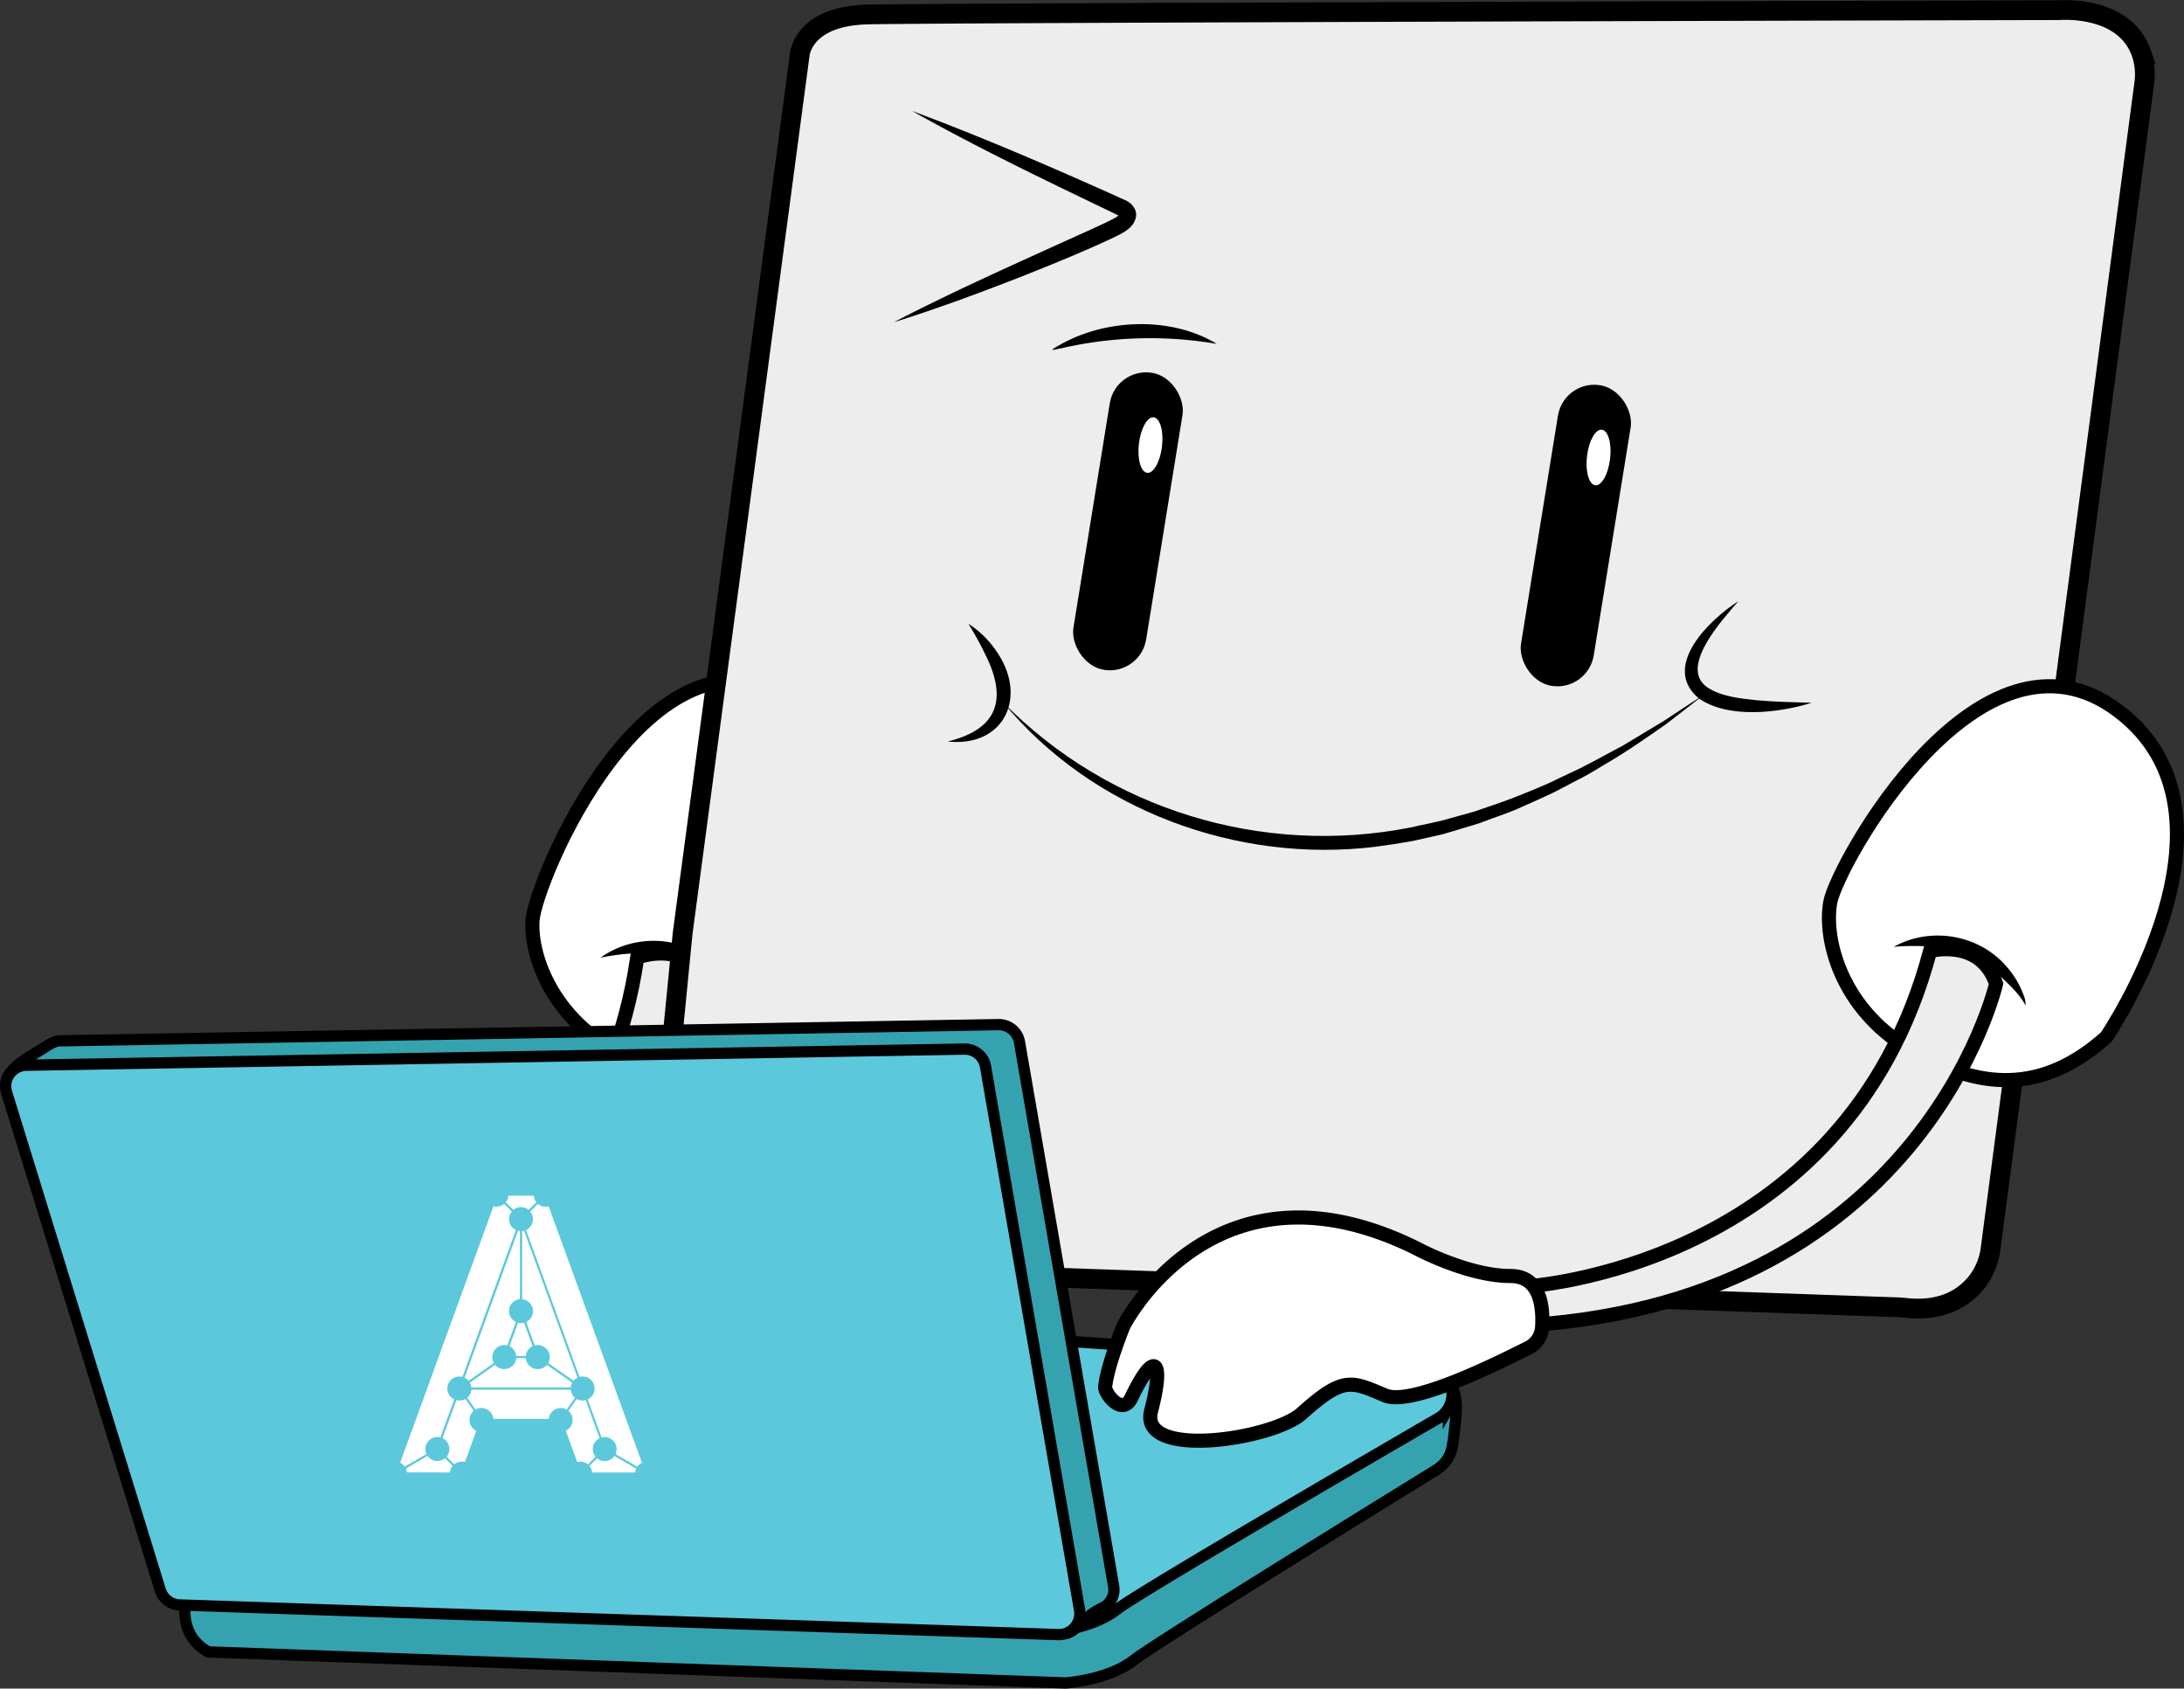 <?xml version="1.0" encoding="UTF-8" standalone="no"?>
<svg
   viewBox="0 0 774.44 598.66"
   version="1.1"
   id="svg46"
   sodipodi:docname="mascot_code.svg"
   xml:space="preserve"
   inkscape:version="1.2.2 (732a01da63, 2022-12-09)"
   xmlns:inkscape="http://www.inkscape.org/namespaces/inkscape"
   xmlns:sodipodi="http://sodipodi.sourceforge.net/DTD/sodipodi-0.dtd"
   xmlns="http://www.w3.org/2000/svg"
   xmlns:svg="http://www.w3.org/2000/svg"><rect x="0" y="0" width="774.44" height="598.66" fill="#333333" stroke="none"/><defs
     id="defs50" /><sodipodi:namedview
     id="namedview48"
     pagecolor="#ffffff"
     bordercolor="#000000"
     borderopacity="0.25"
     inkscape:showpageshadow="2"
     inkscape:pageopacity="0.0"
     inkscape:pagecheckerboard="0"
     inkscape:deskcolor="#d1d1d1"
     showgrid="false"
     inkscape:zoom="0.949644"
     inkscape:cx="551.78572"
     inkscape:cy="297.4799"
     inkscape:window-width="1920"
     inkscape:window-height="991"
     inkscape:window-x="-9"
     inkscape:window-y="-9"
     inkscape:window-maximized="1"
     inkscape:current-layer="svg46" /><g
     id="Capa_2"
     data-name="Capa 2"><g
       id="레이어_7"
       data-name="레이어 7"><path
         d="M291.51,362.64s44.07-84.11-9-115.34S189.62,313,188.82,326.39s8.1,37,34,48.56S271.25,385.42,291.51,362.64Z"
         style="fill:#fff;stroke:#000;stroke-miterlimit:10;stroke-width:5px"
         id="path2" /><path
         d="M261.78,354.76c-2.51-3.64-6.59-6.67-10.14-9.25a41.57,41.57,0,0,0-24.88-7.61,81.91,81.91,0,0,0-13.8,1.61c12.42-8.9,30.14-7.78,41.15,3a30.94,30.94,0,0,1,6.56,8.82,8.77,8.77,0,0,1,1.11,3.47Z"
         id="path4" /><path
         d="M96.51,474.17s112.57-19,129.45-134.69c0,0,17.13-6.76,24.57,8.87,0,0-13,117.64-157.38,140.3C93.15,488.65,78.09,480.32,96.51,474.17Z"
         style="fill:#ededed;stroke:#000;stroke-miterlimit:10;stroke-width:5px"
         id="path6" /><path
         d="M65.91,567.65s-3,12,8,18l304,11s15-1,24-8c7.68-6,84.56-53.46,106.93-67.25,6.34-3.91,6.23-8.35,7.07-15.75.66-5.77,1.8-13.47-5-19l-127.79,6.71S66.91,545.65,65.91,567.65Z"
         style="fill:#35a3af;stroke:#000;stroke-miterlimit:10;stroke-width:4px"
         id="path8" /><path
         d="M59.91,549.65s-2.37,9.5,4.85,15.82a9.59,9.59,0,0,0,6,2.29L371.3,578.63a8.16,8.16,0,0,0,1.31,0c3.06-.29,15.46-1.84,23.3-7.94,8.28-6.44,99.56-59.46,114.06-67.87a9.7,9.7,0,0,0,3.52-3.45l.12-.21a10,10,0,0,0-8-14.9l-127.35-8.78a10,10,0,0,0-2.32.11C355.23,479,60.88,528.43,59.91,549.65Z"
         style="fill:#5cc8db;stroke:#000;stroke-miterlimit:10;stroke-width:4px"
         id="path10" /><path
         d="M242.06,330.9,283.54,19.7s.7-13.93,23.93-14.56C330,4.53,706.63,3.66,728.52,3.61c.53,0,1.05,0,1.58,0,3.7-.24,23.87-.73,29.35,15.59a23.53,23.53,0,0,1,.86,10.55L705.86,442.65a24.24,24.24,0,0,1-4.58,11.46c-4.08,5.38-11.79,11.14-25.84,9.54-.69-.08-1.39-.15-2.09-.17l-414.13-14.6c-.8,0-1.59,0-2.38,0-4.84.3-26.61.22-23.82-25.82Z"
         style="fill:#ededed;stroke:#000;stroke-miterlimit:10;stroke-width:7px"
         id="path12" /><rect
         x="386.92"
         y="131.48"
         width="26.12"
         height="106.68"
         rx="13.06"
         transform="translate(34.69 -61.57) rotate(9.2)"
         id="rect14" /><ellipse
         cx="407.98"
         cy="157.8"
         rx="9.91"
         ry="4.12"
         transform="translate(203.49 544.5) rotate(-83.28)"
         style="fill:#fff"
         id="ellipse16" /><rect
         x="545.73"
         y="135.87"
         width="26.12"
         height="107.97"
         rx="13.06"
         transform="translate(37.54 -86.89) rotate(9.2)"
         id="rect18" /><ellipse
         cx="566.89"
         cy="162.2"
         rx="9.91"
         ry="4.12"
         transform="translate(339.42 706.2) rotate(-83.28)"
         style="fill:#fff"
         id="ellipse20" /><path
         d="M323.06,39.21c25.21,9.36,49.8,20,74.27,31l1.27.57c2.39.91,4.68,3.24,4.21,6.12-.8,4.06-4.67,5.66-7.9,7.3-5.07,2.41-10.19,4.62-15.34,6.8-13.25,5.57-27.89,11.24-41.46,16.13-7,2.46-14,4.92-21.11,7.09,6.58-3.48,13.25-6.7,19.92-9.94,11.14-5.37,28.93-13.43,40.34-18.59,4.72-2.16,12.9-5.74,17.42-8.06a8.15,8.15,0,0,0,1.75-1.12,3.93,3.93,0,0,0,.51-.52c.1-.13.07-.16,0,0a1,1,0,0,0,.12.61c-24.73-11.88-50-23.93-74-37.46Z"
         id="path22" /><path
         d="M431.55,121.93a140.08,140.08,0,0,0-55,1.5c-4.37.88-4.53,1.06-.49-1.3,16.29-9.17,39.27-10,55.45-.2Z"
         id="path24" /><path
         d="M355.64,248.93c37.44,38.16,92.07,54.7,144.37,44.47,3.85-.9,8.63-1.76,12.43-2.8l10.24-2.85c4.46-1.58,9.66-3.21,14.06-4.95s11.38-4.48,15.7-6.7l7.73-3.66c4.44-2.17,10.7-5.72,15.12-8L590,255.58q7.15-4.76,14.4-9.43-6.76,5.32-13.62,10.57c-6.77,4.75-14.4,10.08-21.64,14.24-2.26,1.33-5.18,3.2-7.46,4.38l-7.68,4c-4.29,2.39-11.19,5.28-15.71,7.34-3.67,1.61-8.44,3.16-12.19,4.61-1.16.48-2.91,1-4.13,1.37-2.94.8-9.64,3.07-12.55,3.59l-8.51,1.91c-4.29.77-8.61,1.43-12.92,2-49,6.14-100.86-12.89-132.36-51.28Z"
         id="path26" /><path
         d="M616.41,213.15c-5.4,6.31-21.16,23.22-11.16,30.42,4.82,3.32,11.59,4.05,17.5,4.67,6.43.6,13,.69,19.66.91-11.48,3.62-29.75,5.8-40.14-1.65-13.28-11.29,4-27.88,14.14-34.35Z"
         id="path28" /><path
         d="M336.05,262.88c16.67-4.06,21.26-13.78,14.11-29.25a124.36,124.36,0,0,0-6.75-12.48,34.65,34.65,0,0,1,10.41,10.47c10.51,15.93,2,33.36-17.77,31.26Z"
         id="path30" /><path
         d="M394.85,562.14,361.5,369.43a7.45,7.45,0,0,0-7.46-6.17L21.32,369c-2.26,0-4.41,1.67-7.53,3.62h0c-17.4,9.83-11.88,14-5.4,23.95L54,548.45a23.75,23.75,0,0,0,21.77,16.89l295.66,12c5.46.22,5.07,3.62,9.44.34l5.86-5.14a21.67,21.67,0,0,1,3.94-2.39A7.12,7.12,0,0,0,394.85,562.14Z"
         style="fill:#35a3af;stroke:#000;stroke-miterlimit:10;stroke-width:4px"
         id="path32" /><path
         d="M56.85,563.76,2.34,387.29a7.44,7.44,0,0,1,7-9.64L342,371.93a7.45,7.45,0,0,1,7.46,6.17l33.35,192.71a7.43,7.43,0,0,1-7.58,8.7L63.71,569A7.43,7.43,0,0,1,56.85,563.76Z"
         style="fill:#5cc8db;stroke:#000;stroke-miterlimit:10;stroke-width:4px"
         id="path34" /><path
         d="M746.89,367.65s53.4-78.51,4.27-115.6S651.34,306.73,649,319.9s3.82,37.64,28.26,52.13S724.15,388,746.89,367.65Z"
         style="fill:#fff;stroke:#000;stroke-miterlimit:10;stroke-width:5px"
         id="path36" /><path
         d="M718.25,356.43c-2.07-3.91-5.78-7.38-9-10.35a41.6,41.6,0,0,0-23.84-10.41,81.6,81.6,0,0,0-13.89,0c13.35-7.42,30.83-4.29,40.54,7.64a31.17,31.17,0,0,1,5.51,9.51,8.79,8.79,0,0,1,.7,3.58Z"
         id="path38" /><path
         d="M540.41,456.15s114-6,144-119c0,0,17.8-4.75,23.4,11.62,0,0-26.4,115.38-172.4,121.38C535.41,470.15,521.41,460.15,540.41,456.15Z"
         style="fill:#ededed;stroke:#000;stroke-miterlimit:10;stroke-width:5px"
         id="path40" /><path
         d="M398.39,470.08S430,407,502.05,442.45c0,0,18.22,9.93,33.61,9.93,10.58,0,11.58,11,11.18,17.92a8.86,8.86,0,0,1-4.77,7.5c-9.5,4.71-41.39,21-51,16.89-12.15-5.18-14.82-6.72-29.56,6.48-10.13,9.07-57.86,16.49-53.32-1,4.72-18.12,1.3-22-7-4.65-3.25,6.79-9.55-1.56-9.31-3.89C392.72,483.9,398.39,470.08,398.39,470.08Z"
         style="fill:#fff;stroke:#000;stroke-miterlimit:10;stroke-width:5px"
         id="path42" /></g></g><path
     d="m 166.902,490.823 a 4.408,4.408 0 0 0 -0.301,-0.647 l 8.984,-6.293 a 4.249,4.249 0 0 0 7.236,-1.302 4.317,4.317 0 0 0 0.237,-1.056 h 3.397 a 4.317,4.317 0 0 0 0.237,1.056 4.249,4.249 0 0 0 7.236,1.302 l 8.98,6.293 a 4.271,4.271 0 0 0 -0.537,1.698 h -35.231 a 4.33,4.33 0 0 0 -0.237,-1.052 z m 23.278,-64.584 a 4.262,4.262 0 0 1 -0.933,-2.313 h -8.948 a 4.262,4.262 0 0 1 -0.956,2.313 l 2.705,2.696 a 4.267,4.267 0 0 1 5.428,0 z m 14.612,62.193 -2.609,-7.167 -16.352,-44.926 a 4.098,4.098 0 0 1 -0.674,0.123 v 24.134 a 4.253,4.253 0 0 1 1.425,8.074 l 3.033,8.342 a 4.253,4.253 0 0 1 4.772,6.22 l 8.975,6.289 a 4.18,4.18 0 0 1 1.43,-1.088 z m -21.106,-19.489 -3.033,8.342 a 4.253,4.253 0 0 1 2.409,3.443 h 3.397 a 4.253,4.253 0 0 1 2.409,-3.443 l -3.037,-8.342 a 4.144,4.144 0 0 1 -2.145,0 z m -7.623,-41.16 a 4.399,4.399 0 0 1 -1.075,-0.141 l -33.1,90.944 a 4.276,4.276 0 0 1 1.639,1.366 l 7.705,-4.458 a 4.185,4.185 0 0 1 -0.392,-1.771 4.258,4.258 0 0 1 4.253,-4.253 4.362,4.362 0 0 1 1.07,0.141 l 4.909,-13.492 a 4.253,4.253 0 0 1 2.901,-7.96 l 2.609,-7.172 16.347,-44.921 a 4.249,4.249 0 0 1 -1.425,-6.553 l -2.732,-2.709 a 4.226,4.226 0 0 1 -2.709,0.979 z m 7.627,8.556 -16.352,44.926 -2.609,7.167 a 4.262,4.262 0 0 1 1.412,1.088 l 8.989,-6.293 a 4.249,4.249 0 0 1 4.768,-6.216 l 3.037,-8.342 a 4.253,4.253 0 0 1 1.425,-8.078 v -24.134 a 3.953,3.953 0 0 1 -0.669,-0.118 z m 22.035,81.846 a 4.239,4.239 0 0 1 2.732,0.979 l 2.705,-2.705 a 4.258,4.258 0 0 1 1.457,-6.557 l -4.932,-13.511 a 4.221,4.221 0 0 1 -3.188,-0.419 l -2.951,4.217 a 4.249,4.249 0 0 1 -0.92,7.067 l 4.021,11.038 a 4.362,4.362 0 0 1 1.075,-0.109 z m -46.164,3.839 a 4.198,4.198 0 0 1 0.956,-2.309 l -2.709,-2.732 a 4.244,4.244 0 0 1 -6.175,-0.811 l -7.705,4.481 a 4.189,4.189 0 0 1 0.373,1.366 z m 65.663,0 a 4.098,4.098 0 0 1 0.369,-1.366 l -7.705,-4.458 a 4.244,4.244 0 0 1 -6.175,0.811 l -2.705,2.705 a 4.262,4.262 0 0 1 0.956,2.313 z m 2.409,-3.438 -33.1,-90.944 a 4.399,4.399 0 0 1 -1.075,0.141 4.226,4.226 0 0 1 -2.732,-0.979 l -2.732,2.709 a 4.249,4.249 0 0 1 -1.453,6.553 l 16.347,44.921 2.609,7.172 a 4.253,4.253 0 0 1 2.901,7.96 l 4.909,13.492 a 4.362,4.362 0 0 1 1.07,-0.141 4.258,4.258 0 0 1 4.258,4.258 4.185,4.185 0 0 1 -0.392,1.771 l 7.705,4.458 a 4.276,4.276 0 0 1 1.685,-1.371 z m -63.837,-0.401 a 4.13,4.13 0 0 1 1.07,0.141 l 4.025,-11.07 a 4.249,4.249 0 0 1 -0.911,-7.081 l -2.955,-4.212 a 4.148,4.148 0 0 1 -0.642,0.301 4.226,4.226 0 0 1 -2.527,0.118 l -4.941,13.501 a 4.258,4.258 0 0 1 1.457,6.557 l 2.705,2.705 a 4.244,4.244 0 0 1 2.719,-0.961 z m 10.929,-16.202 a 4.098,4.098 0 0 1 0.232,1.056 h 19.635 a 4.148,4.148 0 0 1 0.232,-1.056 4.253,4.253 0 0 1 5.464,-2.541 4.148,4.148 0 0 1 0.642,0.301 l 2.955,-4.217 a 4.167,4.167 0 0 1 -1.243,-1.78 4.362,4.362 0 0 1 -0.237,-1.056 h -35.268 a 4.253,4.253 0 0 1 -1.48,2.837 l 2.955,4.212 a 4.148,4.148 0 0 1 0.642,-0.301 4.258,4.258 0 0 1 5.455,2.532 z"
     style="fill:#ffffff;stroke-width:0.455"
     id="path166" /></svg>
